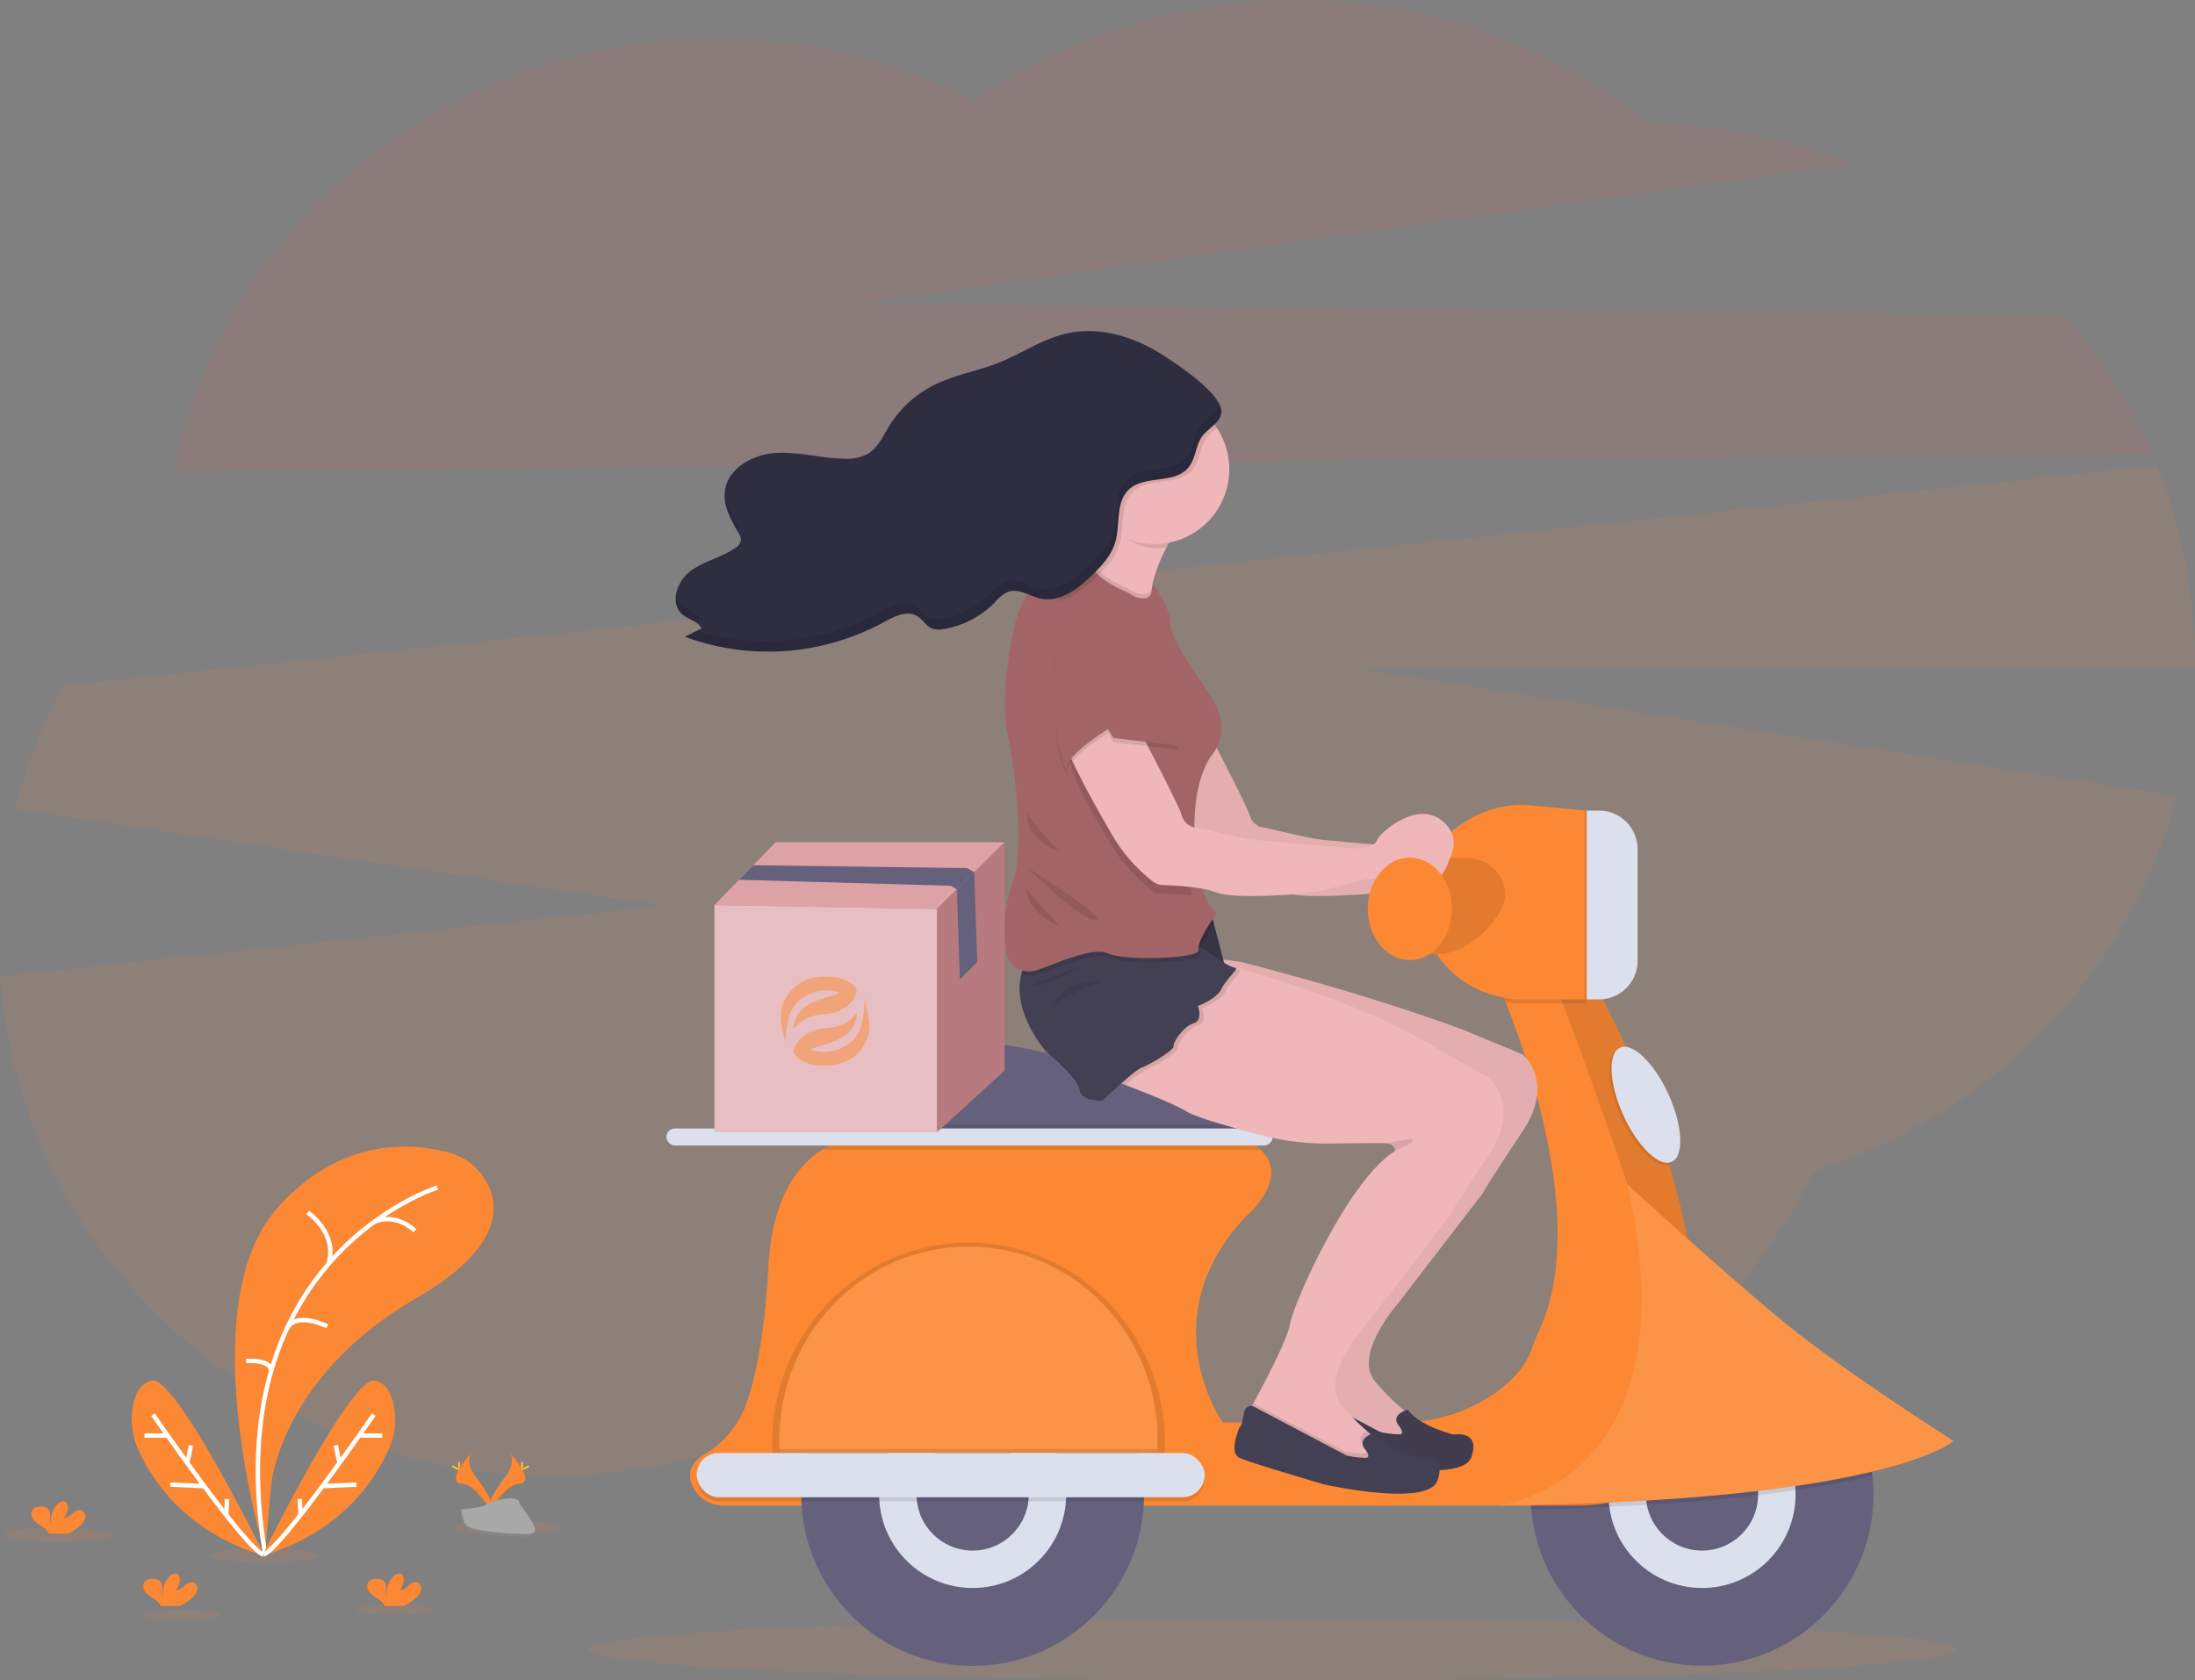 <?xml version="1.0" encoding="UTF-8"?> <svg xmlns="http://www.w3.org/2000/svg" width="497.5" height="380.983" viewBox="0 0 497.5 380.983"><rect x="0" y="0" width="497.5" height="380.983" fill="#808080" stroke="none"/> <g id="Group_1189" data-name="Group 1189" transform="translate(-150 -3530.475)"> <g id="Group_1052" data-name="Group 1052" transform="translate(150 3530.469)"> <path id="Path_746" data-name="Path 746" d="M603.995,148.489a121.163,121.163,0,0,0-19.73-31.443l-273.788-2.7,225.417-31.66a128.054,128.054,0,0,0-45.738-9.071,128.19,128.19,0,0,0-153.129-5.181A127.639,127.639,0,0,0,278.421,54.3c-60.833,0-111.522,42.135-122.891,98Z" transform="translate(-116.122 -45.55)" fill="#fd5050" opacity="0.1"></path> <path id="Path_747" data-name="Path 747" d="M569.36,313.916a118.364,118.364,0,0,0-8.53-44.226L86.324,319.5a119.161,119.161,0,0,0-11.1,28.076l146.95,21.9L71.86,385.446C76.382,448.7,130.6,498.639,196.838,498.639a126.81,126.81,0,0,0,86.088-33.294,126.807,126.807,0,0,0,86.809,33.963c50.005,0,93.162-28.471,113.26-69.636,40.322-12.8,71.643-44.928,82.362-85.127l-185.825-28.82h189.81C569.351,315.122,569.36,314.519,569.36,313.916Z" transform="translate(-71.86 -164.119)" fill="#fc8834" opacity="0.1"></path> <ellipse id="Ellipse_112" data-name="Ellipse 112" cx="12.161" cy="1.672" rx="12.161" ry="1.672" transform="translate(1.079 346.3)" fill="#fc8834" opacity="0.1"></ellipse> <ellipse id="Ellipse_113" data-name="Ellipse 113" cx="12.161" cy="1.672" rx="12.161" ry="1.672" transform="translate(47.664 351.024)" fill="#fc8834" opacity="0.1"></ellipse> <ellipse id="Ellipse_114" data-name="Ellipse 114" cx="12.161" cy="1.672" rx="12.161" ry="1.672" transform="translate(102.54 344.628)" fill="#fc8834" opacity="0.1"></ellipse> <ellipse id="Ellipse_115" data-name="Ellipse 115" cx="8.647" cy="1.187" rx="8.647" ry="1.187" transform="translate(32.531 364.961)" fill="#fc8834" opacity="0.1"></ellipse> <ellipse id="Ellipse_116" data-name="Ellipse 116" cx="8.647" cy="1.187" rx="8.647" ry="1.187" transform="translate(80.888 363.774)" fill="#fc8834" opacity="0.1"></ellipse> <path id="Path_748" data-name="Path 748" d="M191.747,689.856s-17.059-55.916,2.666-78.312c14.761-16.758,31.509-14.751,39.012-12.679a13.866,13.866,0,0,1,8.949,7.437c2.623,5.652,2.148,14.841-16.367,25.561-31,17.95-32.927,42.568-32.927,42.568Z" transform="translate(-131.657 -337.536)" fill="#fc8834"></path> <path id="Path_749" data-name="Path 749" d="M236.6,617.23s-50.283,15.722-39.008,83.06" transform="translate(-137.5 -347.97)" fill="none" stroke="#fff" stroke-miterlimit="10" stroke-width="1"></path> <path id="Path_750" data-name="Path 750" d="M219.91,629.2s6.924,4.663,4.71,11.676" transform="translate(-150.18 -354.302)" fill="none" stroke="#fff" stroke-miterlimit="10" stroke-width="1"></path> <path id="Path_751" data-name="Path 751" d="M261.012,635.029s-4.239-4.3-9.382-1.931" transform="translate(-166.96 -355.986)" fill="none" stroke="#fff" stroke-miterlimit="10" stroke-width="1"></path> <path id="Path_752" data-name="Path 752" d="M218.844,682.4s-7.432-3.768-9.354.942" transform="translate(-144.667 -381.689)" fill="none" stroke="#fff" stroke-miterlimit="10" stroke-width="1"></path> <path id="Path_753" data-name="Path 753" d="M190.3,700.649s5.581-.443,5.685,2.228" transform="translate(-134.516 -392.085)" fill="none" stroke="#fff" stroke-miterlimit="10" stroke-width="1"></path> <path id="Path_754" data-name="Path 754" d="M198,749.866s19.979-40.642,25.467-39.752c2.6.424,3.806,2.986,4.352,5.562a16.391,16.391,0,0,1-1.088,9.919C223.9,732.072,216.265,744.435,198,749.866Z" transform="translate(-138.589 -397.099)" fill="#fc8834"></path> <path id="Path_755" data-name="Path 755" d="M223.619,726.51s-20.969,30.407-25.019,31.74" transform="translate(-138.906 -405.78)" fill="none" stroke="#fff" stroke-miterlimit="10" stroke-width="1"></path> <line id="Line_615" data-name="Line 615" x1="4.894" transform="translate(81.75 325.473)" fill="none" stroke="#fff" stroke-miterlimit="10" stroke-width="1"></line> <line id="Line_616" data-name="Line 616" x1="7.668" y2="0.33" transform="translate(73.112 336.598)" fill="none" stroke="#fff" stroke-miterlimit="10" stroke-width="1"></line> <line id="Line_617" data-name="Line 617" x2="0.834" y2="3.994" transform="translate(76.112 327.701)" fill="none" stroke="#fff" stroke-miterlimit="10" stroke-width="1"></line> <line id="Line_618" data-name="Line 618" x2="0.151" y2="3.631" transform="translate(67.955 339.862)" fill="none" stroke="#fff" stroke-miterlimit="10" stroke-width="1"></line> <path id="Path_756" data-name="Path 756" d="M165.376,749.866s-19.979-40.642-25.467-39.752c-2.6.424-3.806,2.986-4.352,5.562a16.357,16.357,0,0,0,1.093,9.891C139.481,732.072,147.1,744.435,165.376,749.866Z" transform="translate(-105.385 -397.099)" fill="#fc8834"></path> <path id="Path_757" data-name="Path 757" d="M145.48,726.51s20.969,30.407,25.019,31.74" transform="translate(-110.806 -405.78)" fill="none" stroke="#fff" stroke-miterlimit="10" stroke-width="1"></path> <line id="Line_619" data-name="Line 619" x2="4.894" transform="translate(32.748 325.473)" fill="none" stroke="#fff" stroke-miterlimit="10" stroke-width="1"></line> <line id="Line_620" data-name="Line 620" x2="7.672" y2="0.33" transform="translate(38.607 336.598)" fill="none" stroke="#fff" stroke-miterlimit="10" stroke-width="1"></line> <line id="Line_621" data-name="Line 621" x1="0.834" y2="3.994" transform="translate(42.446 327.701)" fill="none" stroke="#fff" stroke-miterlimit="10" stroke-width="1"></line> <line id="Line_622" data-name="Line 622" x1="0.151" y2="3.631" transform="translate(51.286 339.862)" fill="none" stroke="#fff" stroke-miterlimit="10" stroke-width="1"></line> <path id="Path_758" data-name="Path 758" d="M259.641,808.509a3.466,3.466,0,0,0,1.14-1.714,1.526,1.526,0,0,0-.8-1.747c-.73-.283-1.512.226-2.1.735a2.821,2.821,0,0,1-2.044.989,3.113,3.113,0,0,0,.942-2.911,1.215,1.215,0,0,0-.264-.593c-.4-.433-1.14-.245-1.625.094-1.545,1.083-1.973,3.179-1.983,5.068a9.645,9.645,0,0,1-.028-2.086,2.131,2.131,0,0,0-.787-1.846,2.3,2.3,0,0,0-1.192-.282,2.569,2.569,0,0,0-1.941.551,1.928,1.928,0,0,0,.075,2.383,7.6,7.6,0,0,0,2.006,1.606,4.479,4.479,0,0,1,1.413,1.366,1.412,1.412,0,0,1,.1.245h4.347a12.05,12.05,0,0,0,2.732-1.856Z" transform="translate(-165.348 -446.251)" fill="#fc8834"></path> <path id="Path_759" data-name="Path 759" d="M98.007,773.758a3.457,3.457,0,0,0,1.14-1.714,1.535,1.535,0,0,0-.8-1.752c-.73-.278-1.507.231-2.1.739a2.816,2.816,0,0,1-2.044.984,3.1,3.1,0,0,0,.942-2.911,1.229,1.229,0,0,0-.268-.589c-.405-.433-1.14-.25-1.625.094-1.545,1.083-1.973,3.179-1.983,5.068a9.687,9.687,0,0,1-.028-2.091,2.119,2.119,0,0,0-.782-1.842,2.317,2.317,0,0,0-1.2-.283,2.463,2.463,0,0,0-1.94.551,1.894,1.894,0,0,0,.075,2.355,7.465,7.465,0,0,0,2.011,1.611,4.412,4.412,0,0,1,1.413,1.366,1.673,1.673,0,0,1,.108.245H95.28a12.136,12.136,0,0,0,2.727-1.832Z" transform="translate(-79.841 -427.867)" fill="#fc8834"></path> <path id="Path_760" data-name="Path 760" d="M151.881,808.509a3.467,3.467,0,0,0,1.14-1.715,1.526,1.526,0,0,0-.8-1.747c-.73-.283-1.512.226-2.1.735a2.822,2.822,0,0,1-2.044.989,3.113,3.113,0,0,0,.942-2.911,1.216,1.216,0,0,0-.264-.594c-.405-.433-1.14-.245-1.625.094-1.545,1.083-1.973,3.179-1.983,5.068a9.646,9.646,0,0,1-.028-2.087,2.128,2.128,0,0,0-.782-1.846,2.327,2.327,0,0,0-1.2-.283,2.574,2.574,0,0,0-1.94.551,1.929,1.929,0,0,0,.075,2.383,7.59,7.59,0,0,0,2.006,1.606,4.48,4.48,0,0,1,1.413,1.366,1.415,1.415,0,0,1,.1.245h4.347A12.051,12.051,0,0,0,151.881,808.509Z" transform="translate(-108.342 -446.251)" fill="#fc8834"></path> <path id="Path_761" data-name="Path 761" d="M312.035,744.43s1.63,2.134-.754,5.351-4.343,5.934-3.551,7.941c0,0,3.594-5.977,6.519-6.062S315.251,748.024,312.035,744.43Z" transform="translate(-196.542 -415.26)" fill="#fc8834"></path> <path id="Path_762" data-name="Path 762" d="M312.14,744.43a2.7,2.7,0,0,1,.334.669c2.854,3.353,4.371,6.481,1.63,6.561-2.557.075-5.619,4.644-6.354,5.8.024.089.052.174.085.264,0,0,3.594-5.977,6.519-6.062S315.357,748.024,312.14,744.43Z" transform="translate(-196.648 -415.26)" opacity="0.1"></path> <path id="Path_763" data-name="Path 763" d="M323.077,749.662c0,.749-.085,1.356-.188,1.356s-.188-.608-.188-1.356.108-.4.212-.4S323.077,748.913,323.077,749.662Z" transform="translate(-204.556 -417.774)" fill="#ffd037"></path> <path id="Path_764" data-name="Path 764" d="M324.268,751.515c-.659.358-1.234.575-1.281.471s.443-.471,1.1-.815.4-.1.447,0S324.927,751.157,324.268,751.515Z" transform="translate(-204.706 -418.732)" fill="#ffd037"></path> <path id="Path_765" data-name="Path 765" d="M294.688,744.43s-1.63,2.134.754,5.351,4.347,5.934,3.551,7.941c0,0-3.594-5.977-6.519-6.062S291.49,748.024,294.688,744.43Z" transform="translate(-187.806 -415.26)" fill="#fc8834"></path> <path id="Path_766" data-name="Path 766" d="M294.688,744.43a2.617,2.617,0,0,0-.33.669c-2.854,3.353-4.376,6.481-1.634,6.561,2.557.075,5.624,4.644,6.358,5.8-.028.089-.057.174-.089.264,0,0-3.594-5.977-6.519-6.062S291.49,748.024,294.688,744.43Z" transform="translate(-187.806 -415.26)" opacity="0.1"></path> <path id="Path_767" data-name="Path 767" d="M292.36,749.662c0,.749.085,1.356.188,1.356s.188-.608.188-1.356-.1-.4-.207-.4S292.36,748.913,292.36,749.662Z" transform="translate(-188.506 -417.774)" fill="#ffd037"></path> <path id="Path_768" data-name="Path 768" d="M289.683,751.515c.659.358,1.234.575,1.286.471s-.447-.471-1.1-.815-.4-.1-.471,0S289.028,751.157,289.683,751.515Z" transform="translate(-186.87 -418.732)" fill="#ffd037"></path> <path id="Path_769" data-name="Path 769" d="M293.46,769.285s4.559-.137,5.93-1.116,7.008-2.148,7.352-.579,6.843,7.8,1.7,7.842-11.949-.8-13.32-1.634S293.46,769.285,293.46,769.285Z" transform="translate(-189.088 -427.105)" fill="#a8a8a8"></path> <path id="Path_770" data-name="Path 770" d="M308.536,777.645c-5.143.042-11.954-.8-13.324-1.634-1.046-.636-1.46-2.915-1.6-3.97h-.155s.292,3.678,1.663,4.512,8.176,1.677,13.32,1.634c1.488,0,2-.542,1.969-1.323C310.2,777.343,309.639,777.635,308.536,777.645Z" transform="translate(-189.088 -429.865)" opacity="0.2"></path> <ellipse id="Ellipse_117" data-name="Ellipse 117" cx="155.154" cy="7.037" rx="155.154" ry="7.037" transform="translate(133.277 366.916)" fill="#fc8834" opacity="0.1"></ellipse> <path id="Path_771" data-name="Path 771" d="M631.62,390.724s9.891,18.713,10.659,21.383a3.608,3.608,0,0,0,3.335,2.666s9.853,2.355,12.208,2.671,22.768,2.039,22.768,2.039,5.181.16,5.807-1.724c.575-1.724,10.583-10.781,16.376-2.878a5.761,5.761,0,0,1,.838,5.143c-1.064,3.391-3.25,8.775-5.6,5.426-3.3-4.71-7.131-3.386-7.131-.876s-5.275,1.578-7,1.931c-.942.193-4.182,1.055-6.985,1.809a50.874,50.874,0,0,1-9.947,1.653c-5.562.363-13.762.664-16.668-.433-3.509-1.333-9.627-1.639-12.246-1.71a4.026,4.026,0,0,1-2.388-.857,37.249,37.249,0,0,1-9.067-10.31c-4.084-7.065-12.481-21.694-11.916-25.933S631.62,390.724,631.62,390.724Z" transform="translate(-358.996 -227.15)" fill="#efb7b9"></path> <path id="Path_772" data-name="Path 772" d="M631.62,390.724s9.891,18.713,10.659,21.383a3.608,3.608,0,0,0,3.335,2.666s9.853,2.355,12.208,2.671,22.768,2.039,22.768,2.039,5.181.16,5.807-1.724c.575-1.724,10.583-10.781,16.376-2.878a5.761,5.761,0,0,1,.838,5.143c-1.064,3.391-3.25,8.775-5.6,5.426-3.3-4.71-7.131-3.386-7.131-.876s-5.275,1.578-7,1.931c-.942.193-4.182,1.055-6.985,1.809a50.874,50.874,0,0,1-9.947,1.653c-5.562.363-13.762.664-16.668-.433-3.509-1.333-9.627-1.639-12.246-1.71a4.026,4.026,0,0,1-2.388-.857,37.249,37.249,0,0,1-9.067-10.31c-4.084-7.065-12.481-21.694-11.916-25.933S631.62,390.724,631.62,390.724Z" transform="translate(-358.996 -227.15)" opacity="0.05"></path> <path id="Path_773" data-name="Path 773" d="M852.887,597.779c-4.479,4.87-7.776,6.787-7.621,1.648.471-15.543-26.847-85.815-26.847-85.815L826.5,513C844.127,543.374,850.683,574.611,852.887,597.779Z" transform="translate(-466.796 -292.831)" fill="none"></path> <path id="Path_774" data-name="Path 774" d="M886.124,721.32a38.857,38.857,0,0,1-77.568,3.3c-.057-.631-.1-1.262-.118-1.884V722.7q-.028-.7-.028-1.413a38.857,38.857,0,1,1,77.714,0Z" transform="translate(-461.5 -382.461)" fill="#65617d"></path> <circle id="Ellipse_118" data-name="Ellipse 118" cx="21.195" cy="21.195" r="21.195" transform="translate(364.572 317.641)" fill="#dce0ed"></circle> <circle id="Ellipse_119" data-name="Ellipse 119" cx="12.717" cy="12.717" r="12.717" transform="translate(373.05 326.118)" fill="#65617d"></circle> <path id="Path_775" data-name="Path 775" d="M569.157,576.228l-93.567,1.884V564.321c.838-11.1,12.246-15,22.608-16.216a64.894,64.894,0,0,1,24.176,1.813c19.852,5.256,32.5,6.274,38.73,6.372a5.939,5.939,0,0,1,5.746,4.833c.3,1.578.589,3.3.862,4.992.207,1.328.4,2.638.584,3.857C568.814,573.487,569.157,576.228,569.157,576.228Z" transform="translate(-285.436 -311.183)" fill="#65617d"></path> <path id="Path_776" data-name="Path 776" d="M605.907,634.166H411.533a7.654,7.654,0,0,1-7.088-4.583c-1.465-3.5.584-5.732,2.769-7.041a22.019,22.019,0,0,0,9.571-11.709c2.072-6.123,4.1-15.7,4.894-30.671.82-15.481,6.424-23.135,12.481-26.846h0a24.711,24.711,0,0,1,16.4-2.991l78.811.631a15.145,15.145,0,0,1,3.848,2.51C540.241,560,530,568.538,530,568.538c-21.981,23.234-5.341,46.784-5.341,46.784h40.326a37.11,37.11,0,0,0,21.124-6.467c5.449-3.768,7.536-7.409,8.374-9.613.622-1.686,1.253-3.368,2.006-5,10.578-22.942-2.181-60.263-7.687-74.219-1.366-3.471-2.284-5.5-2.284-5.5l12.646-.942,8.007-.608h.08c17.625,30.4,24.176,61.634,26.376,84.779.207,2.181.377,4.3.513,6.325a28.259,28.259,0,0,1-28.236,30.082Z" transform="translate(-247.538 -292.821)" fill="#fc8834"></path> <path id="Path_777" data-name="Path 777" d="M568.3,590.667H475.59V586.81h92.126C567.923,588.115,568.121,589.424,568.3,590.667Z" transform="translate(-285.436 -331.877)" opacity="0.1"></path> <path id="Path_778" data-name="Path 778" d="M567.159,595.1H468.844a1.886,1.886,0,0,1-.744-.151,24.712,24.712,0,0,1,16.4-2.991l78.811.631A15.144,15.144,0,0,1,567.159,595.1Z" transform="translate(-281.474 -334.427)" opacity="0.1"></path> <rect id="Rectangle_1150" data-name="Rectangle 1150" width="137.389" height="3.857" rx="1.929" transform="translate(151.043 255.851)" fill="#dce0ed"></rect> <path id="Path_779" data-name="Path 779" d="M852.887,597.779c-4.479,4.87-7.776,6.787-7.621,1.648.471-15.543-26.847-85.815-26.847-85.815L826.5,513C844.127,543.374,850.683,574.611,852.887,597.779Z" transform="translate(-466.796 -292.831)" opacity="0.1"></path> <path id="Path_780" data-name="Path 780" d="M885.925,717.091c-4.639,1.111-10.362,2.242-17.427,3.3q-3.942.579-8.478,1.112c-7.22.857-15.571,1.606-25.217,2.181q-4.1.245-8.511.448-8.266.377-17.7.575l-.118-1.884v-.033c8.784-3.547,22.608-13.009,24.831-37.656a38.876,38.876,0,0,1,52.619,32Z" transform="translate(-461.538 -382.513)" opacity="0.1"></path> <path id="Path_781" data-name="Path 781" d="M792.92,688.511s44.6-4.842,29.239-72.8c0,0,22.038,20.206,35.748,31.434s38.151,26.71,38.151,26.71S881.467,687.489,792.92,688.511Z" transform="translate(-453.306 -347.166)" fill="#fc8834"></path> <path id="Path_782" data-name="Path 782" d="M792.92,688.511s44.6-4.842,29.239-72.8c0,0,22.038,20.206,35.748,31.434s38.151,26.71,38.151,26.71S881.467,687.489,792.92,688.511Z" transform="translate(-453.306 -347.166)" fill="#fff" opacity="0.1"></path> <circle id="Ellipse_120" data-name="Ellipse 120" cx="38.857" cy="38.857" r="38.857" transform="translate(181.596 299.978)" fill="#65617d"></circle> <circle id="Ellipse_121" data-name="Ellipse 121" cx="21.195" cy="21.195" r="21.195" transform="translate(199.258 317.641)" fill="#dce0ed"></circle> <circle id="Ellipse_122" data-name="Ellipse 122" cx="12.717" cy="12.717" r="12.717" transform="translate(207.736 326.118)" fill="#65617d"></circle> <path id="Path_783" data-name="Path 783" d="M532.438,689.142c0-25.09-19.928-45.432-44.509-45.432s-44.509,20.342-44.509,45.432q0,1.592.108,3.151h88.8Q532.438,690.734,532.438,689.142Z" transform="translate(-268.418 -361.978)" opacity="0.1"></path> <path id="Path_784" data-name="Path 784" d="M532.641,689.37c0-24.162-19.188-43.75-42.86-43.75s-42.86,19.589-42.86,43.75c0,1.022.038,2.03.1,3.033h85.513C532.6,691.4,532.641,690.393,532.641,689.37Z" transform="translate(-270.27 -362.988)" fill="#fc8834"></path> <path id="Path_785" data-name="Path 785" d="M532.641,689.37c0,.7,0,1.413-.052,2.091,0,.315-.033.626-.052.942H447.024c0-.316-.038-.626-.052-.942-.033-.692-.052-1.413-.052-2.091,0-24.162,19.188-43.75,42.86-43.75S532.641,665.209,532.641,689.37Z" transform="translate(-270.27 -362.988)" fill="#fff" opacity="0.1"></path> <path id="Path_786" data-name="Path 786" d="M532.647,743c0,.316-.033.626-.052.942H447.082c0-.315-.038-.626-.052-.942Z" transform="translate(-270.328 -414.503)" opacity="0.1"></path> <rect id="Rectangle_1151" data-name="Rectangle 1151" width="115.148" height="10.046" rx="5.023" transform="translate(157.9 330.357)" opacity="0.1"></rect> <rect id="Rectangle_1152" data-name="Rectangle 1152" width="115.148" height="10.046" rx="5.023" transform="translate(157.9 329.415)" fill="#dce0ed"></rect> <ellipse id="Ellipse_123" data-name="Ellipse 123" cx="5.642" cy="14.205" rx="5.642" ry="14.205" transform="translate(361.58 240.331) rotate(-24.33)" opacity="0.1"></ellipse> <ellipse id="Ellipse_124" data-name="Ellipse 124" cx="5.642" cy="14.205" rx="5.642" ry="14.205" transform="translate(362.051 239.859) rotate(-24.33)" fill="#dce0ed"></ellipse> <path id="Path_787" data-name="Path 787" d="M812.234,513v7.38H797.868a24.742,24.742,0,0,1-3.994-.32c-1.366-3.471-2.284-5.5-2.284-5.5l12.646-.942Z" transform="translate(-452.603 -292.831)" opacity="0.1"></path> <path id="Path_788" data-name="Path 788" d="M793.628,477.073H779.263c-12.618,0-22.843-9.42-22.843-21.086v-1.955c0-11.643,10.225-21.082,22.843-21.082l14.365,1.3Z" transform="translate(-433.997 -250.484)" fill="#fc8834"></path> <path id="Path_789" data-name="Path 789" d="M767.845,458.921s8.6,4.592,3.65,12.364c0,0-6.066,9.947-15.6,9.005l-3.471-21.369S763.841,457.861,767.845,458.921Z" transform="translate(-431.881 -263.974)" fill="#fc8834"></path> <path id="Path_790" data-name="Path 790" d="M764.554,458.5a9.137,9.137,0,0,1,6.99,3.683c1.531,2.119,2.444,5.209-.028,9.095,0,0-6.066,9.947-15.6,9.005l-3.471-21.369A101.331,101.331,0,0,1,764.554,458.5Z" transform="translate(-431.892 -263.967)" opacity="0.1"></path> <path id="Path_791" data-name="Path 791" d="M762.56,390.17h2.769a8.77,8.77,0,0,1,8.77,8.77v25.283a8.77,8.77,0,0,1-8.77,8.77H762.56Z" transform="translate(-403.4 -206.4)" opacity="0.1"></path> <path id="Path_792" data-name="Path 792" d="M763.56,390.17h2.769a8.77,8.77,0,0,1,8.77,8.77v25.283a8.77,8.77,0,0,1-8.77,8.77H763.56Z" transform="translate(-403.929 -206.4)" fill="#dce0ed"></path> <path id="Path_793" data-name="Path 793" d="M618.88,528.347s2.218.81,5.181,1.94c4.71,1.813,11.351,4.46,13.659,5.911s10.913,3.834,17.356,5.511a56.518,56.518,0,0,0,14.629,1.8c5.011-.047,11.083-.094,12.759-.094a5.262,5.262,0,0,1,.876.066c1.762.292,1.691,1.474,1.648,1.757v.061c-10.362,6.278-22.923,34.382-23.705,39.092-.589,3.533-5.765,13.324-8.318,18.006-.857,1.568-1.413,2.562-1.413,2.562l3.141,3.608,9.1,4.083,8.633,3.768s9.109.471,9.264,0,.155-5.336.155-5.336a25.709,25.709,0,0,1-3.146-2.393,52.047,52.047,0,0,1-5.8-5.93c-5.021-5.967,5.025-17.427,5.025-17.427l19.311-25.118s1.568-2.826,9.1-14.13,0-17.427,0-17.427l-13.263-5.506c-23-8.61-50.75-15.51-50.75-15.51l-.4-.052-5.883-.735Z" transform="translate(-361.238 -289.583)" fill="#efb7b9"></path> <path id="Path_794" data-name="Path 794" d="M711.618,720.645s1.648,1.945.414,2.119a20.519,20.519,0,0,1-4.474-.527L687.008,711.4s-2.237-1.592-2.765,1.531-.885,2.826-.885,2.826-2.708,5.826,0,7.032,18.976,5.977,18.976,5.977,23.611,5.36,25.848-.824-4-5.12-4-5.12-7.771-1.884-10.423-5.652C713.737,717.174,709.913,718.234,711.618,720.645Z" transform="translate(-394.71 -397.574)" fill="#444053"></path> <path id="Path_795" data-name="Path 795" d="M706.324,528.662l-13.263-5.506c-23-8.61-50.749-15.51-50.749-15.51l-.4-.052-5.883-.735L618.88,528.347s2.218.81,5.181,1.941c4.71,1.813,11.351,4.46,13.659,5.911s10.913,3.834,17.356,5.511a56.515,56.515,0,0,0,14.629,1.8c5.011-.047,11.083-.094,12.759-.094a5.269,5.269,0,0,1,.876.066c1.762.292,1.691,1.474,1.648,1.757v.061c-10.362,6.278-22.923,34.382-23.705,39.092-.589,3.532-5.765,13.324-8.318,18.006l-.344.631c-.683-.113-1.535.132-1.837,1.912-.532,3.118-.885,2.826-.885,2.826s-2.708,5.826,0,7.032,18.962,5.977,18.962,5.977,23.611,5.36,25.848-.824-4-5.12-4-5.12-7.771-1.884-10.423-5.652a5.211,5.211,0,0,0-.688.254c-.278-.226-.575-.471-.89-.744a52.052,52.052,0,0,1-5.8-5.93c-5.021-5.968,5.026-17.427,5.026-17.427l19.311-25.118s1.568-2.826,9.1-14.13S706.324,528.662,706.324,528.662Z" transform="translate(-361.238 -289.583)" opacity="0.05"></path> <path id="Path_796" data-name="Path 796" d="M585.3,301.12l.716.9.4.5,2.5,3.142s5.958,1.912,11.181,3.151c5.44,1.286,10.079,1.846,6.391-1.229-2.289-1.908-2.44-5.1-1.606-8.525a35.283,35.283,0,0,1,3-7.583q.278-.537.551-1.046a62.848,62.848,0,0,1,3.881-6.269,111.45,111.45,0,0,0-10.4-6.391c-4.314-2.232-7.856-3.207-5.609,1.21,1.441,2.826.97,6-.377,9.038-.1.24-.217.471-.334.721a32.4,32.4,0,0,1-4.446,6.542A51.638,51.638,0,0,1,585.3,301.12Z" transform="translate(-343.474 -167.398)" fill="#efb7b9"></path> <path id="Path_797" data-name="Path 797" d="M571.664,436.24l3.193,2.915,3.085,11.869h-5.148l-5.685-7.395Z" transform="translate(-300.005 -230.771)" fill="#444053"></path> <path id="Path_798" data-name="Path 798" d="M567.11,443.63l3.438,4.47,2.247,2.925h5.148l-.528-2.03-2.247-8.647-.311-1.192-3.193-2.915-4.361,7.074Z" transform="translate(-300.005 -230.771)" opacity="0.1"></path> <path id="Path_799" data-name="Path 799" d="M567.11,443.63l3.438,4.47,2.247,2.925h5.148l-.528-2.03-2.247-8.647-.311-1.192-3.193-2.915-4.361,7.074Z" transform="translate(-300.005 -230.771)" opacity="0.1"></path> <path id="Path_800" data-name="Path 800" d="M602.64,535.224s2.218.81,5.181,1.94c4.71,1.813,11.351,4.46,13.659,5.911s10.913,3.834,17.356,5.51a56.52,56.52,0,0,0,14.629,1.809c5.011-.047,11.083-.094,12.759-.094a5.275,5.275,0,0,1,.876.066c1.762.292,1.691,1.474,1.649,1.757v.061c-10.362,6.278-22.923,34.382-23.705,39.092-.589,3.532-5.765,13.324-8.318,18.006-.857,1.568-1.413,2.562-1.413,2.562l3.141,3.608,9.1,4.079,8.633,3.768s9.109.471,9.264,0,.156-5.336.156-5.336a25.716,25.716,0,0,1-3.146-2.393,52.058,52.058,0,0,1-5.8-5.93c-5.021-5.967,5.026-17.427,5.026-17.427L680.994,567.1s1.568-2.826,9.1-14.13,0-17.427,0-17.427l-12.086-6.909c-18.84-11.459-45.375-18.053-45.375-18.053l-.4-.052-5.883-.735Z" transform="translate(-352.647 -291.133)" fill="#efb7b9"></path> <path id="Path_801" data-name="Path 801" d="M672,723.572l3.142,3.608,9.1,4.084,8.633,3.768s9.109.471,9.264,0,.155-5.336.155-5.336a25.705,25.705,0,0,1-3.146-2.393c-.975.523-2.082,1.5-1.013,3.019,0,0,1.648,1.94.414,2.119a20.222,20.222,0,0,1-4.474-.527L673.531,721.08l-.118-.08Z" transform="translate(-389.339 -402.865)" opacity="0.1"></path> <path id="Path_802" data-name="Path 802" d="M695.378,731.952s1.648,1.94.41,2.12a20.106,20.106,0,0,1-4.474-.532l-20.545-10.833s-2.237-1.587-2.769,1.531-.881,2.826-.881,2.826-2.708,5.831,0,7.037,18.958,5.958,18.958,5.958,23.606,5.355,25.843-.824-4-5.124-4-5.124-7.771-1.884-10.418-5.652C697.511,728.476,693.668,729.536,695.378,731.952Z" transform="translate(-386.119 -403.554)" fill="#444053"></path> <path id="Path_803" data-name="Path 803" d="M605.3,286.824c2.722,1.884,6.877,4.865,10.423,4.865a17.378,17.378,0,0,0,2.732-.217,63.671,63.671,0,0,1,4.432-7.315s-20.724-14.445-16.014-5.181C608.427,282.057,606.9,283.569,605.3,286.824Z" transform="translate(-354.054 -167.391)" opacity="0.1"></path> <path id="Path_804" data-name="Path 804" d="M591.43,252.4a16.927,16.927,0,0,0,7.729,14.224,15.578,15.578,0,0,0,1.658.942,16.956,16.956,0,1,0-9.387-15.175Z" transform="translate(-346.716 -145.996)" fill="#efb7b9"></path> <path id="Path_805" data-name="Path 805" d="M602.64,535.224s2.218.81,5.181,1.94a24.984,24.984,0,0,1,4.564-3.509c1.729-.631,7.38-3.928,7.225-4.87s2.355-4.55,4.55-5.181.942-3.923.942-3.923,4.239-1.568,5.294-3.768,4.286-5.025,3.184-4.865a3.419,3.419,0,0,1-1.338-.523l-5.883-.735Z" transform="translate(-352.647 -291.133)" opacity="0.1"></path> <path id="Path_806" data-name="Path 806" d="M568.524,521.417s7.225,5.967,7.559,8.633,5.157,2.515,5.157,2.515,7.225-6.909,8.949-7.536,7.38-3.928,7.225-4.87,2.355-4.55,4.55-5.181.942-3.923.942-3.923,4.239-1.568,5.294-3.768,4.286-5.025,3.184-4.865a7.979,7.979,0,0,1-2.567-1.22c-1.55-.942-3.514-2.218-5.115-3.3-1.7-1.149-2.991-2.063-2.991-2.063s-.74-.132-2.006-.316c-6.834-.989-29.093-3.514-34.26,4.71a12.465,12.465,0,0,0-1.531,3.518C560.6,512.516,568.524,521.417,568.524,521.417Z" transform="translate(-331.408 -282.979)" fill="#444053"></path> <path id="Path_807" data-name="Path 807" d="M579.534,511.37s-7.376,4.164-10.126,4.164S579.534,511.37,579.534,511.37Z" transform="translate(-334.862 -291.969)" opacity="0.1"></path> <path id="Path_808" data-name="Path 808" d="M589.439,518.018s-10.984,3.693-10.984,6.594S577.429,516.84,589.439,518.018Z" transform="translate(-339.841 -295.438)" opacity="0.1"></path> <path id="Path_809" data-name="Path 809" d="M657.455,482.81l-.155.212A.47.47,0,0,0,657.455,482.81Z" transform="translate(-381.562 -276.861)" opacity="0.1"></path> <path id="Path_810" data-name="Path 810" d="M585.3,322.906l.716.9.4.5,2.5,3.141s5.958,1.912,11.181,3.151c5.44,1.286,10.079,1.846,6.391-1.229-2.289-1.908-2.44-5.1-1.606-8.525l-.165-.212s.165,3.174-1.714,3.236c-2.534.08-2.567-.772-4.9-1.757-3.01-1.272-6.095-3.4-6.961-5.049a51.629,51.629,0,0,1-5.836,5.836Z" transform="translate(-343.474 -189.183)" opacity="0.1"></path> <path id="Path_811" data-name="Path 811" d="M563.39,497.083a5.44,5.44,0,0,0,4.041.094c4.865-1.573,12.561-5.36,16.169-3.7,2.892,1.328,14.54,1.29,18.84.174,1.069-.278,1.682-.622,1.587-1.027a2.828,2.828,0,0,1,.165-1.38,25.443,25.443,0,0,1,2.868-5.346l-.311-1.192-3.193-2.915-4.361,7.065c-6.834-.989-29.093-3.514-34.26,4.71A12.465,12.465,0,0,0,563.39,497.083Z" transform="translate(-331.883 -276.321)" opacity="0.1"></path> <path id="Path_812" data-name="Path 812" d="M555.946,406.572a5.342,5.342,0,0,0,6.749,2.826c4.865-1.568,12.561-5.36,16.169-3.7s20.884,1.187,20.413-.853,4.239-8.478,4.239-8.478-2.572-.471-4.164-8.869c-.235-1.225-.447-2.619-.626-4.2a53.462,53.462,0,0,1-.273-9.768c.636-9.09,3.82-12.8,3.82-12.8s4.394-5.021.626-11.93c-1.974-3.622-9.938-13.659-10.046-18.133-.1-4.06-3.98-8.779-3.98-8.779s.165,3.174-1.714,3.236c-2.534.08-2.567-.772-4.9-1.757-3.433-1.451-6.961-4.008-7.192-5.718,0,0-14.394-.721-17.535,13.88s-2.039,22.608-1.568,24.336,4.55,24.021,1.253,33.44A32.455,32.455,0,0,0,555.946,406.572Z" transform="translate(-327.618 -189.483)" fill="#a36468"></path> <path id="Path_813" data-name="Path 813" d="M596.262,427.491a36.935,36.935,0,0,0,10.2,11.148,70.7,70.7,0,0,1,8.242.551c-.235-1.225-.471-2.619-.626-4.2a53.467,53.467,0,0,1-.273-9.768,3.556,3.556,0,0,1-1.846-2.28c-.786-2.671-7.79-15.387-7.79-15.387s-16.386-4.239-16.956,0S592.179,420.426,596.262,427.491Z" transform="translate(-344.465 -236.053)" opacity="0.1"></path> <path id="Path_814" data-name="Path 814" d="M598.925,390.724s9.891,18.713,10.659,21.383a3.608,3.608,0,0,0,3.335,2.666s9.853,2.355,12.208,2.671,22.782,2.039,22.782,2.039,5.181.16,5.807-1.724c.575-1.724,10.583-10.781,16.376-2.878a5.761,5.761,0,0,1,.838,5.143c-1.064,3.391-3.25,8.775-5.6,5.426-3.3-4.71-7.131-3.386-7.131-.876s-5.275,1.578-7,1.931c-.942.193-4.182,1.055-6.985,1.809a50.865,50.865,0,0,1-9.971,1.653c-5.562.363-13.762.664-16.668-.433-3.5-1.333-9.622-1.639-12.246-1.71a4.026,4.026,0,0,1-2.388-.857,37.248,37.248,0,0,1-9.062-10.31c-4.084-7.065-12.481-21.694-11.916-25.933S598.925,390.724,598.925,390.724Z" transform="translate(-341.697 -227.15)" fill="#efb7b9"></path> <path id="Path_815" data-name="Path 815" d="M594.084,335.2a126.774,126.774,0,0,1,7.752,15.072c2.454,6.278,5.435,17.271,5.435,17.271l-14.761-1.729-1.253-2.039s-10.541,6.594-9.283,9.42-2.826-4.239-2.51-12.246-1.135-22.3,0-25.749S590.613,332.53,594.084,335.2Z" transform="translate(-340.153 -197.555)" opacity="0.1"></path> <path id="Path_816" data-name="Path 816" d="M579.487,358.954c-.316,8.007,3.768,15.072,2.51,12.246s9.283-9.42,9.283-9.42l1.239,2.039,14.756,1.729s-2.981-10.993-5.435-17.271a96.048,96.048,0,0,0-5.049-10.362c-1.512-2.746-2.7-4.71-2.7-4.71-2.03-1.568-6.34-2.487-9.778-2.27a12.658,12.658,0,0,0-1.6.193,4.441,4.441,0,0,0-3.057,1.663,2.195,2.195,0,0,0-.188.414C578.338,336.657,579.788,350.947,579.487,358.954Z" transform="translate(-340.157 -196.501)" fill="#a36468"></path> <path id="Path_817" data-name="Path 817" d="M566,437s6.241,8.6,8.125,8.831C574.11,445.85,566.1,444.065,566,437Z" transform="translate(-333.264 -252.627)" opacity="0.1"></path> <path id="Path_818" data-name="Path 818" d="M566,463s11.775,11.893,15.543,12.01S566,463,566,463Z" transform="translate(-333.264 -266.381)" opacity="0.1"></path> <path id="Path_819" data-name="Path 819" d="M566,473.54s7.536,8.831,8.007,8.831S565.866,479.31,566,473.54Z" transform="translate(-333.262 -271.957)" opacity="0.1"></path> <path id="Path_820" data-name="Path 820" d="M580.33,282.239a10.445,10.445,0,0,0,3.457-1.159c.405-.212.805-.447,1.2-.7a28.3,28.3,0,0,0,4.3-3.532c2.167-2.105,4.328-4.4,5.223-7.291a13.142,13.142,0,0,0,.443-2.035c.537-3.622.085-7.621,2.675-10.084a6.158,6.158,0,0,1,1.653-1.116c3.674-1.747,9-.617,11.742-3.768,1.743-2,1.7-4.771,3.038-6.942a14.589,14.589,0,0,1,2.609-2.623,16.956,16.956,0,1,0-23.375,23.55c-.1.24-.217.471-.334.721-3.236,6.594-10.282,12.378-10.282,12.378l.716.9A4.611,4.611,0,0,0,580.33,282.239Z" transform="translate(-340.844 -145.949)" opacity="0.1"></path> <path id="Path_821" data-name="Path 821" d="M513.091,236.005c-3.189,3.655-9.891,1.526-13.4,4.875-3.08,2.934-1.856,8.054-3.113,12.119-.895,2.887-3.057,5.181-5.223,7.291-3.156,3.071-7.192,6.189-11.506,5.308-2.558-.523-5.063-2.435-7.536-1.554a8.812,8.812,0,0,0-3.029,2.444,20.869,20.869,0,0,1-11.572,5.986,4.95,4.95,0,0,1-2.623-.122c-1.319-.537-2.03-1.978-3.231-2.746-2.355-1.507-5.379.038-7.823,1.385a54.743,54.743,0,0,1-44.97,3.236l3.81-1.884c-.81-1.653-3-2.016-4.394-3.226-2.873-2.492-1.182-7.475,1.856-9.759s6.971-3.08,10.117-5.214a2.625,2.625,0,0,0,1.352-1.776,2.827,2.827,0,0,0-.513-1.573c-1.677-2.953-3.532-6.123-3.156-9.5.575-5.181,6.231-8.365,11.426-8.728s10.338,1.2,15.543,1.291a10.188,10.188,0,0,0,5.473-1.126c2.256-1.356,3.391-3.942,4.762-6.189a25.278,25.278,0,0,1,10.126-9.335c4.71-2.379,10.042-3.212,14.94-5.181,5-2.006,9.552-5.181,14.784-6.457,7.6-1.884,15.736.579,22.3,4.837,3.16,2.049,13.254,8.624,13.188,12.83-.052,2.5-3.3,3.848-4.526,5.807C514.791,231.234,514.833,234.008,513.091,236.005Z" transform="translate(-243.862 -129.859)" fill="#2f2e41"></path> <g id="Group_1051" data-name="Group 1051" transform="translate(153.143 91.508)" opacity="0.1"> <path id="Path_822" data-name="Path 822" d="M423.318,291a2.869,2.869,0,0,1,.513,1.573,1.593,1.593,0,0,1-.165.57c-1.385-2.44-2.826-5.026-3.057-7.748A29.956,29.956,0,0,0,423.318,291Z" transform="translate(-409.495 -263.937)"></path> <path id="Path_823" data-name="Path 823" d="M398.023,334.735c1.389,1.21,3.579,1.573,4.394,3.226l-1.347.669a15.158,15.158,0,0,1-2.576-1.54,4.432,4.432,0,0,1-1.47-3.66A4.044,4.044,0,0,0,398.023,334.735Z" transform="translate(-397.01 -289.345)"></path> <path id="Path_824" data-name="Path 824" d="M445.9,287.1c2.445-1.347,5.473-2.892,7.823-1.385,1.2.768,1.912,2.209,3.231,2.746a4.932,4.932,0,0,0,2.619.122,20.884,20.884,0,0,0,11.577-5.986,8.671,8.671,0,0,1,3.028-2.444c2.459-.881,4.964,1.031,7.536,1.554,4.314.881,8.346-2.237,11.506-5.308,2.167-2.105,4.324-4.4,5.219-7.291,1.262-4.065.038-9.184,3.118-12.119,3.518-3.349,10.206-1.22,13.4-4.875,1.738-2,1.7-4.771,3.038-6.942,1.13-1.832,4.06-3.132,4.474-5.341a4.1,4.1,0,0,1,.523,1.884c-.052,2.5-3.3,3.848-4.526,5.807-1.338,2.171-1.3,4.945-3.038,6.942-3.193,3.655-9.891,1.526-13.4,4.875-3.08,2.934-1.856,8.054-3.118,12.119-.895,2.887-3.052,5.181-5.219,7.291-3.16,3.071-7.192,6.189-11.506,5.308-2.562-.523-5.068-2.435-7.536-1.554a8.725,8.725,0,0,0-3.028,2.444,20.884,20.884,0,0,1-11.577,5.986,4.931,4.931,0,0,1-2.619-.122c-1.319-.537-2.035-1.978-3.231-2.746-2.355-1.507-5.379.038-7.823,1.385a54.743,54.743,0,0,1-44.97,3.236l2.633-1.3A54.847,54.847,0,0,0,445.9,287.1Z" transform="translate(-399.333 -239.83)"></path> </g> <path id="Path_825" data-name="Path 825" d="M741.148,596.585l3.961-1.917v-.749c0-.287-3.16.349-5.609.89C741.261,595.121,741.191,596.3,741.148,596.585Z" transform="translate(-425.047 -335.601)" opacity="0.1"></path> <ellipse id="Ellipse_125" data-name="Ellipse 125" cx="9.542" cy="11.61" rx="9.542" ry="11.61" transform="translate(310.003 194.452)" fill="#fc8834"></ellipse> <path id="Path_826" data-name="Path 826" d="M409.579,405.42l-15.34,15.128-50.429-.881,13.866-14.247Z" transform="translate(-181.878 -214.467)" fill="#dda2a6"></path> <path id="Path_827" data-name="Path 827" d="M466.22,457.173V405.42l-15.34,15.128v50.641Z" transform="translate(-238.519 -214.467)" fill="#b77b7f"></path> <path id="Path_828" data-name="Path 828" d="M343.81,435.67v51.522h50.429V436.551Z" transform="translate(-181.878 -230.47)" fill="#dda2a6"></path> <path id="Path_829" data-name="Path 829" d="M343.81,435.67v51.522h50.429V436.551Z" transform="translate(-181.878 -230.47)" fill="#fff" opacity="0.3"></path> <path id="Path_833" data-name="Path 833" d="M465.085,440.205,464.4,419.83l-3.942,3.89.688,20.422Z" transform="translate(-243.587 -222.09)" fill="#65617d"></path> <path id="Path_834" data-name="Path 834" d="M358.872,416.49l48.46.655,1.63.918-3.942,3.89-1.361-.8-48-1.361Z" transform="translate(-188.147 -220.323)" fill="#65617d"></path> </g> <g id="Group_1090" data-name="Group 1090" transform="translate(216.138 3682.749)" opacity="0.5"> <path id="Path_622" data-name="Path 622" d="M111.982,83.984a27.666,27.666,0,0,1-1.042-4.449,9.368,9.368,0,0,1,.316-3.926,10.331,10.331,0,0,1,2.712-4.139,12.369,12.369,0,0,1,4.313-2.09,18.653,18.653,0,0,1,5.056-.106,8.482,8.482,0,0,1,3.322,1.348s1.369.755,1.369,1.871a5.257,5.257,0,0,1-1.369,2.592,8.933,8.933,0,0,1-2.74,1.876,11.927,11.927,0,0,1-3.56.707,11.778,11.778,0,0,0-3.873,1.03,8.984,8.984,0,0,0-2.784,2.415,6.24,6.24,0,0,1,2.366-4.9c2.554-2.079,7.933-3.007,7.97-3.356s-2.81-.934-5.144-.361a10.627,10.627,0,0,0-4.182,2.32,8.228,8.228,0,0,0-2.059,3.437A22.322,22.322,0,0,0,111.982,83.984Z" transform="translate(0)" fill="#fc8834"></path> <path id="Path_623" data-name="Path 623" d="M126.908,69.131a27.666,27.666,0,0,1,1.042,4.449,9.369,9.369,0,0,1-.316,3.926,10.331,10.331,0,0,1-2.712,4.139,12.369,12.369,0,0,1-4.313,2.09,18.653,18.653,0,0,1-5.056.106,8.482,8.482,0,0,1-3.322-1.348s-1.369-.755-1.369-1.871a5.257,5.257,0,0,1,1.369-2.592,8.933,8.933,0,0,1,2.74-1.876,11.927,11.927,0,0,1,3.561-.707,11.778,11.778,0,0,0,3.873-1.03A8.984,8.984,0,0,0,125.189,72a6.24,6.24,0,0,1-2.366,4.9c-2.554,2.079-7.933,3.007-7.97,3.356s2.81.934,5.144.361a10.628,10.628,0,0,0,4.182-2.32,8.228,8.228,0,0,0,2.059-3.437A22.322,22.322,0,0,0,126.908,69.131Z" transform="translate(2.882 5.353)" fill="#fc8834"></path> </g> </g> </svg> 